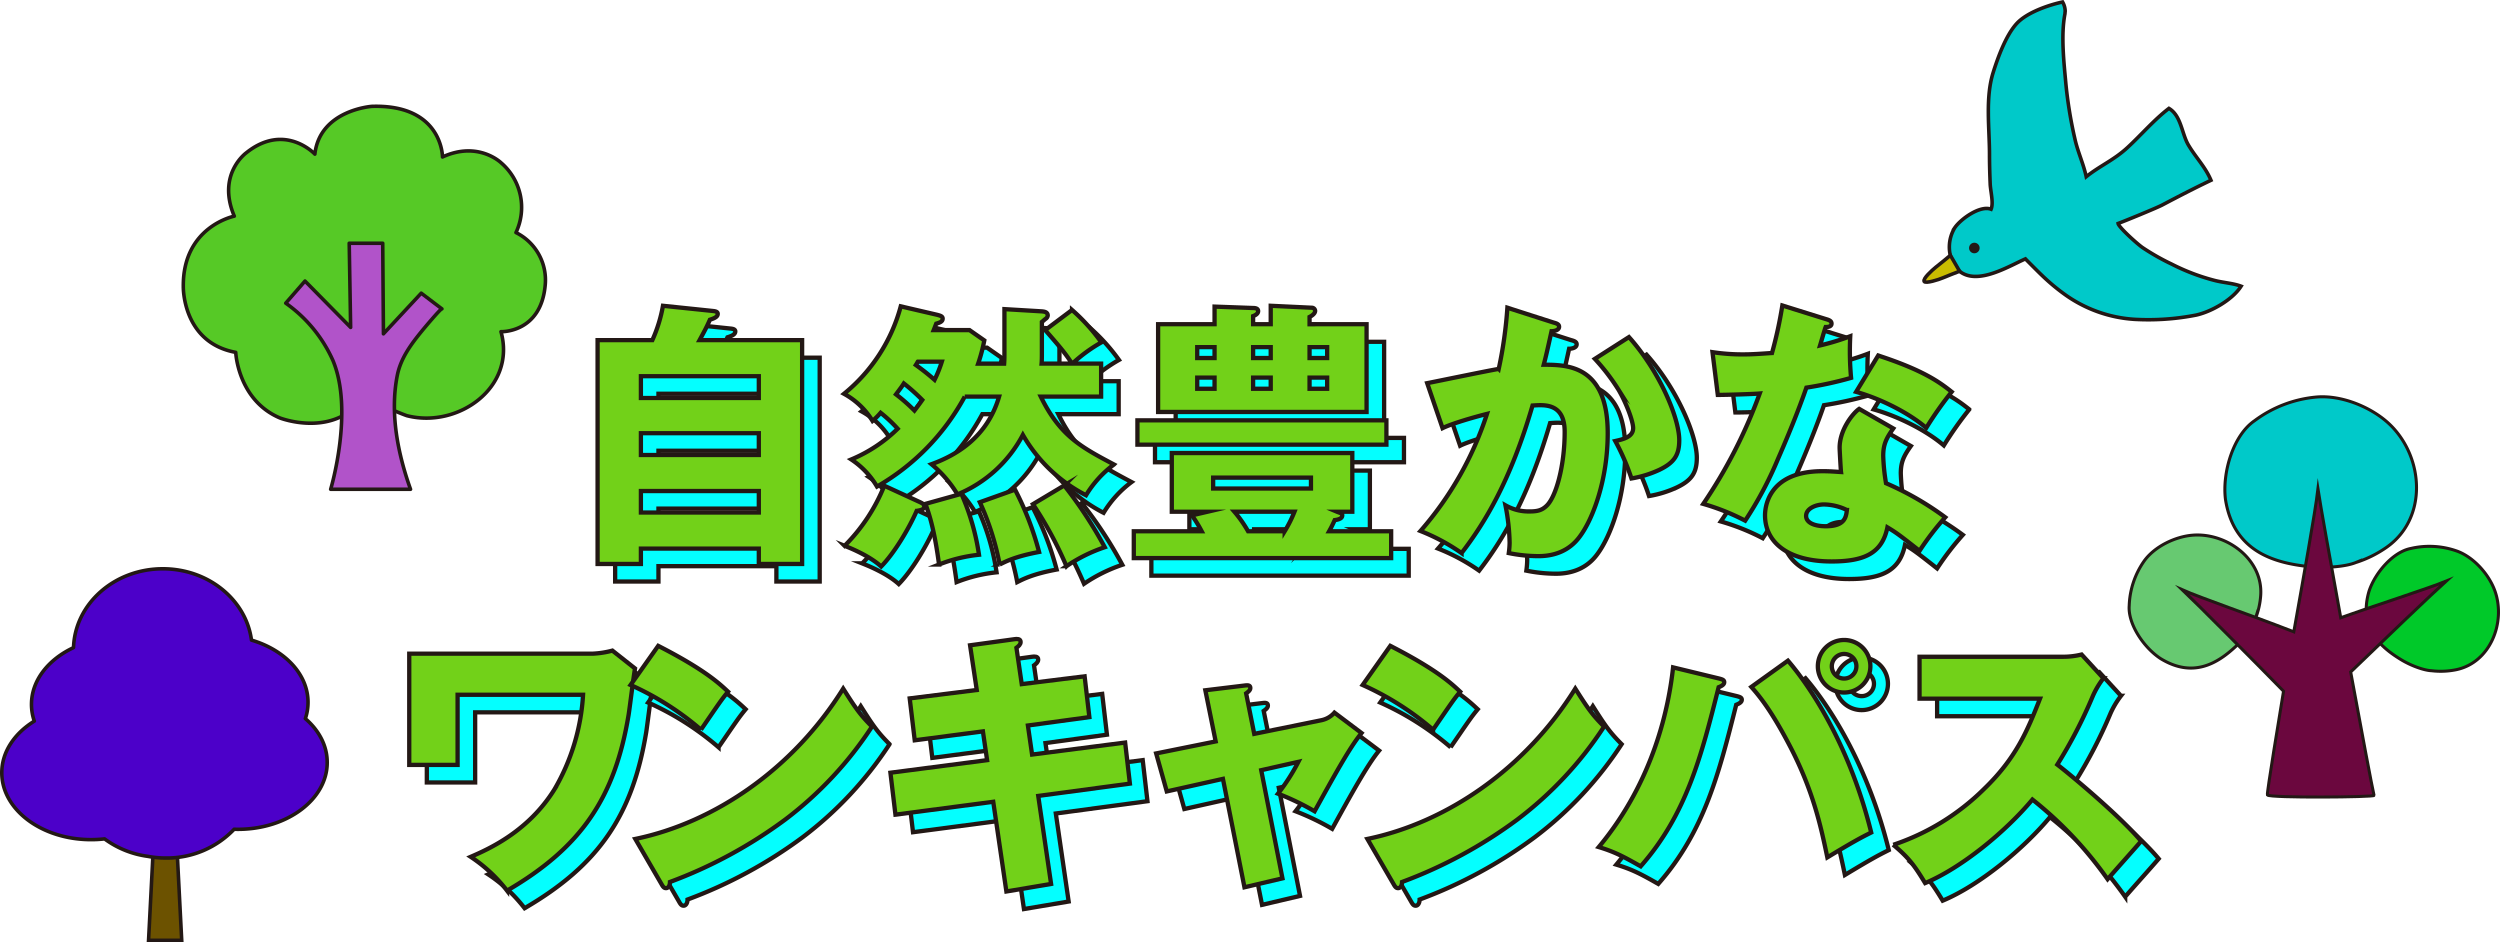 <svg xmlns="http://www.w3.org/2000/svg" width="697.86" height="262.982" viewBox="0 0 697.86 262.982"><title>campus-title</title><g id="e90acc08-0a54-47dc-b4ac-4bb23cfa0b89" data-name="レイヤー 2"><g id="b6aed8ec-0e5c-42a4-bfb7-7d460ccc6a05" data-name="レイヤー 1"><path d="M228.813,99.854v62.48H216.722v-4.29h-32.917v4.29H171.714V99.854h15.289a40.294,40.294,0,0,0,2.964-9.595l14.196,1.481c.547.078,1.093.234,1.093.78,0,.936-1.248,1.326-2.185,1.639-.935,2.105-1.481,3.12-2.886,5.694Zm-45.008,16.146h32.917v-6.085h-32.917Zm32.917,9.828h-32.917v6.084h32.917Zm0,16.146h-32.917v6.006h32.917Z" fill="#04ffff" stroke="#231815" stroke-miterlimit="10" stroke-width="1.2"/><path d="M308.061,143.145a42.91,42.91,0,0,1-17.629-16.849,36.194,36.194,0,0,1-18.253,16.614,33.359,33.359,0,0,0-7.254-8.424c7.099-2.574,15.601-7.644,18.877-18.877h-9.595a64.263,64.263,0,0,1-24.493,25.117,23.243,23.243,0,0,0-7.176-7.566,41.124,41.124,0,0,0,12.948-8.58,39.195,39.195,0,0,0-4.758-4.446,20.402,20.402,0,0,1-2.263,2.262,21.293,21.293,0,0,0-7.956-7.565,47.167,47.167,0,0,0,15.835-24.415l10.062,2.34c.858.233,1.638.39,1.638,1.092,0,.78-.702,1.092-1.794,1.404-.312.78-.546,1.404-.702,1.794h9.984l4.134,2.886a48.121,48.121,0,0,1-1.716,6.475h7.255c.077-1.092.077-2.185.077-3.12V91.195l10.453.624c.936.078,1.638.312,1.638,1.17a1.282,1.282,0,0,1-.624.936c-.39.311-.624.546-1.014.858v8.58c0,.935,0,2.184-.078,3.042h8.502c-1.95-2.964-3.198-4.446-7.488-9.36l7.488-5.616a52.873,52.873,0,0,1,8.19,9.048,43.3,43.3,0,0,0-8.112,5.929h8.034V115.61H295.424c5.383,10.999,11.311,14.119,20.437,18.955A30.119,30.119,0,0,0,308.061,143.145Zm-47.27,4.368c-2.184,4.992-6.24,11.778-9.906,15.522-3.511-3.198-9.438-5.46-10.219-5.771a49.78,49.78,0,0,0,11.076-16.771l9.673,4.446c.857.391,1.481.702,1.481,1.248C262.897,147.124,262.117,147.28,260.791,147.513Zm-3.589-35.569c-.39.624-.779,1.17-2.184,3.042a50.702,50.702,0,0,1,5.148,4.524c1.248-1.638,1.638-2.184,2.184-2.964A52.796,52.796,0,0,0,257.202,111.944Zm3.9-6.084a9.942,9.942,0,0,1-.546.935,63.771,63.771,0,0,1,5.226,4.135,35.143,35.143,0,0,0,2.027-5.07Zm5.929,56.63c-.391-2.886-1.482-11.076-3.822-16.927l10.062-2.808a65.761,65.761,0,0,1,4.914,17.005A42.058,42.058,0,0,0,267.031,162.49Zm16.927,0a75.649,75.649,0,0,0-5.539-17.395l9.829-3.51a83.696,83.696,0,0,1,6.708,17.395C288.326,160.228,285.674,161.631,283.958,162.49Zm18.643.468a106.288,106.288,0,0,0-9.36-17.316l8.736-5.226a118.4,118.4,0,0,1,11.31,17.239A43.546,43.546,0,0,0,302.601,162.958Z" fill="#04ffff" stroke="#231815" stroke-miterlimit="10" stroke-width="1.2"/><path d="M393.236,153.208v7.488h-71.84v-7.488h18.954a38.788,38.788,0,0,0-2.729-4.446l4.368-1.014h-9.984V131.367h50.39v16.381h-4.291c.937.39,1.482.39,1.482,1.014,0,.468-.234,1.092-2.106,1.326-.936,2.028-1.093,2.262-1.561,3.12ZM391.91,129.027h-69.5v-6.786h69.5Zm-32.293-33.619V90.259l11.467.546a.937.937,0,0,1,.935.858c0,.779-.935,1.403-1.56,1.716v2.028h15.912V119.9h-58.19V95.408h15.756v-4.915l10.765.391c.702,0,1.404.156,1.404.857,0,.547-.391,1.015-1.404,1.404v2.263Zm-15.679,9.438v-3.043h-4.836v3.043Zm-4.836,5.46v3.12h4.836v-3.12ZM370.85,138.231H343.549v3.042H370.85Zm-7.332,14.976a35.698,35.698,0,0,0,2.73-5.46h-16.77a35.137,35.137,0,0,1,3.821,5.46Zm-3.9-48.361v-3.043h-4.914v3.043Zm-4.914,5.46v3.12h4.914v-3.12Zm20.671-5.46v-3.043H370.46v3.043Zm-4.914,5.46v3.12h4.914v-3.12Z" fill="#04ffff" stroke="#231815" stroke-miterlimit="10" stroke-width="1.2"/><path d="M438.554,94.939c.858.234,1.56.469,1.56,1.171,0,1.092-1.638,1.248-2.106,1.248-1.171,5.304-1.639,7.332-2.184,9.359,6.708,0,17.862.234,17.862,19.111,0,12.87-4.056,23.869-7.8,28.861-1.326,1.794-4.524,5.46-11.545,5.46a41.895,41.895,0,0,1-8.268-.858,24.047,24.047,0,0,0,.233-2.886,59.211,59.211,0,0,0-1.17-10.452,12.991,12.991,0,0,0,6.786,1.716c2.106,0,3.354-.312,4.603-1.482,2.652-2.34,5.148-11.076,5.148-20.749,0-8.034-5.616-7.565-8.971-7.332-6.162,21.139-13.494,32.995-19.812,41.185a55.177,55.177,0,0,0-11.467-6.162,93.31,93.31,0,0,0,18.564-32.684c-3.744.936-9.906,2.73-12.402,3.978l-4.29-12.559c3.198-.624,17.083-3.51,19.969-3.978a119.381,119.381,0,0,0,2.418-17.083Zm21.061,4.057c8.58,9.595,14.04,22.621,14.04,28.783,0,4.056-1.326,6.24-5.538,8.269a30.36,30.36,0,0,1-7.8,2.418,62.757,62.757,0,0,0-4.524-10.453c2.107-.468,4.992-1.092,4.992-3.588,0-1.95-1.95-7.098-4.056-10.687a57.246,57.246,0,0,0-6.631-8.658Z" fill="#04ffff" stroke="#231815" stroke-miterlimit="10" stroke-width="1.2"/><path d="M482.935,103.207a55.76,55.76,0,0,0,8.658.624c2.262,0,4.603-.156,7.956-.39a120.778,120.778,0,0,0,2.887-13.261l12.246,3.822c1.092.311,1.482.624,1.482,1.248,0,.935-1.248.935-1.639.935-.234.546-1.248,4.135-1.56,5.149a66.664,66.664,0,0,0,8.424-2.574,82.405,82.405,0,0,0,.234,11.623,103.207,103.207,0,0,1-12.48,2.73c-1.093,3.198-3.744,10.375-7.956,19.969a103.904,103.904,0,0,1-9.127,17.161,62.128,62.128,0,0,0-11.7-4.681,139.923,139.923,0,0,0,15.757-30.811c-1.795.155-9.283.39-11.701.39Zm50.468,21.295c-1.872,2.652-2.809,4.368-2.809,7.645a55.452,55.452,0,0,0,.78,7.644,83.343,83.343,0,0,1,16.537,9.516,77.798,77.798,0,0,0-7.177,9.36c-5.928-4.68-6.63-5.147-8.971-6.552-1.482,7.332-6.63,9.516-15.6,9.516-12.403,0-18.565-5.538-18.565-12.87,0-1.481.312-12.324,16.069-12.324,2.184,0,3.744.156,5.147.233-.078-.546-.39-6.162-.39-6.786,0-5.069,3.744-9.672,5.46-10.842Zm-19.345,21.217c-2.184,0-4.992,1.092-4.992,3.198,0,1.872,2.262,2.886,5.538,2.886,5.305,0,5.616-2.574,5.851-4.523A15.15,15.15,0,0,0,514.058,145.719Zm15.133-41.575c12.402,4.056,17.004,7.332,20.515,10.14a100.476,100.476,0,0,0-7.099,10.062c-4.603-3.978-12.402-8.034-19.579-10.062Z" fill="#04ffff" stroke="#231815" stroke-miterlimit="10" stroke-width="1.2"/><path d="M170.313,187.375a25.878,25.878,0,0,0,5.538-.858l6.318,4.992c-.39,2.028-1.482,11.076-1.794,12.948-3.822,23.089-13.183,36.974-33.932,49.065a42.087,42.087,0,0,0-10.141-9.438c5.226-2.263,16.147-7.177,23.401-18.877a59.02,59.02,0,0,0,7.956-26.365H132.637V218.42H119.143V187.375Z" fill="#04ffff" stroke="#231815" stroke-miterlimit="10" stroke-width="1.2"/><path d="M188.641,185.191c13.104,6.708,17.161,10.608,19.501,12.793-1.872,2.262-2.418,3.12-7.566,10.608a80.248,80.248,0,0,0-19.657-12.48Zm-6.396,53.9c22.231-4.603,44.15-19.657,58.034-41.966,3.354,5.305,4.681,7.254,8.034,10.608a103.209,103.209,0,0,1-24.259,25.975,129.644,129.644,0,0,1-32.137,17.395c0,.857-.391,1.716-1.092,1.716-.469,0-.78-.234-1.248-1.093Z" fill="#04ffff" stroke="#231815" stroke-miterlimit="10" stroke-width="1.2"/><path d="M275.69,185.035l12.48-1.716c.546-.078,1.638-.156,1.638.78,0,.702-.546,1.17-1.17,1.638l1.482,10.141,17.551-2.183,1.326,11.388-17.16,2.341,1.17,8.111,25.975-3.353,1.326,11.467-25.585,3.432L298.31,251.65l-12.48,2.106-3.666-25.039-27.301,3.589-1.404-11.701,26.989-3.51-1.17-8.034-19.033,2.496-1.403-11.7,18.721-2.341Z" fill="#04ffff" stroke="#231815" stroke-miterlimit="10" stroke-width="1.2"/><path d="M341.365,197.593l10.92-1.326c.702-.077,1.639-.233,1.639.702,0,.624-.624,1.092-1.17,1.482l2.262,11.31,18.799-3.822a6.588,6.588,0,0,0,3.588-2.106l7.566,5.694c-3.276,3.979-7.645,11.935-13.104,21.841a70.944,70.944,0,0,0-10.219-4.914,56.168,56.168,0,0,0,5.694-8.893l-10.374,2.341,5.928,30.187-10.608,2.496L346.28,222.321l-15.679,3.51-2.964-10.608,16.614-3.354Z" fill="#04ffff" stroke="#231815" stroke-miterlimit="10" stroke-width="1.2"/><path d="M393.001,185.191c13.104,6.708,17.16,10.608,19.501,12.793-1.872,2.262-2.418,3.12-7.566,10.608a80.248,80.248,0,0,0-19.657-12.48Zm-6.396,53.9c22.232-4.603,44.149-19.657,58.034-41.966,3.354,5.305,4.681,7.254,8.034,10.608a103.228,103.228,0,0,1-24.259,25.975,129.646,129.646,0,0,1-32.137,17.395c0,.857-.391,1.716-1.093,1.716-.468,0-.779-.234-1.248-1.093Z" fill="#04ffff" stroke="#231815" stroke-miterlimit="10" stroke-width="1.2"/><path d="M484.808,194.317c.858.234,1.404.391,1.404,1.015,0,.702-.78,1.092-1.56,1.404-4.759,18.876-8.893,35.413-21.764,49.999-4.914-2.808-7.332-4.056-11.7-5.382,15.523-18.642,19.579-39.392,20.749-50.155Zm19.189-4.992c7.411,8.659,17.629,25.195,23.245,47.973-2.808,1.403-4.758,2.418-12.246,6.941-1.872-8.97-4.057-19.032-10.843-31.824-5.226-9.907-8.58-13.729-10.374-15.757Zm23.012,1.561a7.332,7.332,0,1,1-7.333-7.332A7.324,7.324,0,0,1,527.008,190.885Zm-10.765,0a3.432,3.432,0,1,0,3.432-3.432A3.462,3.462,0,0,0,516.243,190.885Z" fill="#04ffff" stroke="#231815" stroke-miterlimit="10" stroke-width="1.2"/><path d="M540.734,199.934V188.233H580.593a21.55,21.55,0,0,0,5.382-.624l6.085,6.631a23.872,23.872,0,0,0-2.965,4.992,134.274,134.274,0,0,1-9.906,19.11c3.276,2.496,17.551,14.352,23.401,21.373-2.574,2.964-6.786,7.645-9.36,10.608a106.972,106.972,0,0,0-20.983-22.231c-7.488,8.971-19.734,19.033-29.953,23.323-2.964-4.914-4.602-7.099-8.892-10.687a65.581,65.581,0,0,0,25.351-15.601c8.893-8.58,12.091-16.225,15.601-25.194Z" fill="#04ffff" stroke="#231815" stroke-miterlimit="10" stroke-width="1.2"/><path d="M223.908,94.95v62.48h-12.09v-4.29h-32.917v4.29H166.811V94.95h15.288a40.3,40.3,0,0,0,2.965-9.595L199.26,86.836c.546.078,1.092.234,1.092.78,0,.936-1.248,1.326-2.184,1.639-.936,2.105-1.482,3.12-2.887,5.694Zm-45.007,16.146h32.917v-6.085h-32.917Zm32.917,9.828h-32.917v6.084h32.917Zm0,16.146h-32.917v6.006h32.917Z" fill="#72d119" stroke="#231815" stroke-miterlimit="10" stroke-width="1.2"/><path d="M303.156,138.241a42.902,42.902,0,0,1-17.628-16.849,36.198,36.198,0,0,1-18.253,16.614,33.398,33.398,0,0,0-7.254-8.424c7.098-2.574,15.601-7.644,18.876-18.877h-9.594a64.27,64.27,0,0,1-24.493,25.117,23.233,23.233,0,0,0-7.177-7.566,41.131,41.131,0,0,0,12.949-8.58,39.138,39.138,0,0,0-4.759-4.446,20.32,20.32,0,0,1-2.262,2.262,21.3,21.3,0,0,0-7.956-7.565,47.172,47.172,0,0,0,15.834-24.415l10.062,2.34c.858.233,1.639.39,1.639,1.092,0,.78-.702,1.092-1.795,1.404-.311.78-.546,1.404-.701,1.794H270.63l4.134,2.886a48.424,48.424,0,0,1-1.716,6.475h7.254c.078-1.092.078-2.185.078-3.12V86.29l10.452.624c.937.078,1.639.312,1.639,1.17a1.285,1.285,0,0,1-.624.936c-.391.311-.624.546-1.015.858v8.58c0,.935,0,2.184-.078,3.042h8.503c-1.95-2.964-3.198-4.446-7.488-9.36l7.488-5.616a52.918,52.918,0,0,1,8.19,9.048,43.268,43.268,0,0,0-8.112,5.929h8.034v9.204H290.521c5.382,10.999,11.311,14.119,20.436,18.955A30.122,30.122,0,0,0,303.156,138.241Zm-47.27,4.368c-2.184,4.992-6.24,11.778-9.906,15.523-3.51-3.198-9.438-5.46-10.219-5.771a49.781,49.781,0,0,0,11.077-16.771l9.672,4.446c.858.391,1.482.702,1.482,1.248C257.993,142.219,257.213,142.375,255.887,142.609ZM252.299,107.04c-.39.624-.78,1.17-2.184,3.042a50.594,50.594,0,0,1,5.148,4.524c1.248-1.638,1.639-2.184,2.185-2.964A52.901,52.901,0,0,0,252.299,107.04Zm3.9-6.084a10.12,10.12,0,0,1-.546.935,63.742,63.742,0,0,1,5.226,4.135,35.158,35.158,0,0,0,2.028-5.07Zm5.928,56.63c-.39-2.886-1.482-11.076-3.822-16.927l10.062-2.808a65.682,65.682,0,0,1,4.914,17.005A42.067,42.067,0,0,0,262.127,157.585Zm16.927,0a75.644,75.644,0,0,0-5.538-17.395l9.828-3.51a83.696,83.696,0,0,1,6.708,17.395C283.422,155.324,280.77,156.727,279.054,157.585Zm18.643.468a106.288,106.288,0,0,0-9.36-17.316l8.736-5.226a118.233,118.233,0,0,1,11.31,17.239A43.564,43.564,0,0,0,297.697,158.053Z" fill="#72d119" stroke="#231815" stroke-miterlimit="10" stroke-width="1.2"/><path d="M388.333,148.303v7.488H316.492v-7.488h18.955a38.699,38.699,0,0,0-2.731-4.446l4.368-1.014h-9.984V126.462h50.39v16.381H373.2c.936.39,1.482.39,1.482,1.014,0,.468-.234,1.092-2.106,1.326-.936,2.028-1.092,2.262-1.561,3.12Zm-1.326-24.181h-69.501v-6.786h69.501Zm-32.293-33.619V85.355l11.466.546a.938.938,0,0,1,.936.858c0,.779-.936,1.403-1.56,1.716v2.028H381.469v24.492h-58.19V90.503h15.757v-4.915L349.8,85.979c.702,0,1.403.156,1.403.857,0,.547-.39,1.015-1.403,1.404v2.263Zm-15.679,9.438v-3.043h-4.836v3.043Zm-4.836,5.46v3.12h4.836v-3.12Zm31.747,27.925H338.646v3.042h27.301Zm-7.333,14.976a35.607,35.607,0,0,0,2.731-5.46h-16.77a35.191,35.191,0,0,1,3.822,5.46Zm-3.899-48.361v-3.043H349.8v3.043Zm-4.914,5.46v3.12h4.914v-3.12Zm20.67-5.46v-3.043h-4.914v3.043Zm-4.914,5.46v3.12h4.914v-3.12Z" fill="#72d119" stroke="#231815" stroke-miterlimit="10" stroke-width="1.2"/><path d="M433.651,90.035c.857.234,1.56.469,1.56,1.171,0,1.092-1.638,1.248-2.107,1.248-1.17,5.304-1.638,7.332-2.184,9.359,6.708,0,17.862.234,17.862,19.111,0,12.87-4.056,23.869-7.8,28.861-1.326,1.794-4.524,5.46-11.545,5.46a41.896,41.896,0,0,1-8.268-.858,23.82,23.82,0,0,0,.233-2.886,59.206,59.206,0,0,0-1.17-10.452,12.991,12.991,0,0,0,6.786,1.716c2.107,0,3.354-.312,4.603-1.482,2.652-2.34,5.148-11.076,5.148-20.749,0-8.034-5.616-7.565-8.971-7.332-6.162,21.139-13.494,32.995-19.812,41.185a55.179,55.179,0,0,0-11.467-6.162,93.294,93.294,0,0,0,18.564-32.684c-3.744.936-9.906,2.731-12.402,3.978l-4.29-12.559c3.198-.624,17.083-3.51,19.969-3.978a119.239,119.239,0,0,0,2.418-17.083Zm21.061,4.057c8.58,9.595,14.04,22.621,14.04,28.783,0,4.056-1.325,6.24-5.538,8.269a30.362,30.362,0,0,1-7.8,2.418,62.765,62.765,0,0,0-4.524-10.453c2.106-.468,4.992-1.092,4.992-3.588,0-1.95-1.95-7.098-4.057-10.687a57.249,57.249,0,0,0-6.63-8.658Z" fill="#72d119" stroke="#231815" stroke-miterlimit="10" stroke-width="1.2"/><path d="M478.031,98.303a55.747,55.747,0,0,0,8.658.624c2.262,0,4.601-.156,7.956-.39a120.469,120.469,0,0,0,2.886-13.261l12.247,3.822c1.092.311,1.482.624,1.482,1.248,0,.935-1.248.935-1.638.935-.233.546-1.248,4.135-1.56,5.149a66.604,66.604,0,0,0,8.424-2.574,82.27,82.27,0,0,0,.234,11.623,103.211,103.211,0,0,1-12.48,2.73c-1.092,3.198-3.744,10.375-7.957,19.969a103.844,103.844,0,0,1-9.126,17.161,62.123,62.123,0,0,0-11.7-4.681,139.918,139.918,0,0,0,15.757-30.811c-1.794.155-9.282.39-11.701.39Zm50.468,21.295c-1.872,2.652-2.809,4.368-2.809,7.645a55.293,55.293,0,0,0,.78,7.644,83.34,83.34,0,0,1,16.537,9.516,77.901,77.901,0,0,0-7.177,9.36c-5.928-4.68-6.63-5.147-8.97-6.552-1.482,7.332-6.631,9.516-15.601,9.516-12.402,0-18.564-5.538-18.564-12.87,0-1.481.312-12.324,16.068-12.324,2.185,0,3.744.156,5.148.233-.078-.546-.39-6.162-.39-6.786,0-5.069,3.744-9.672,5.46-10.842Zm-19.345,21.217c-2.185,0-4.992,1.092-4.992,3.198,0,1.872,2.262,2.886,5.538,2.886,5.304,0,5.616-2.574,5.851-4.523A15.153,15.153,0,0,0,509.154,140.815ZM524.287,99.24c12.402,4.056,17.004,7.332,20.515,10.14a100.479,100.479,0,0,0-7.099,10.062c-4.601-3.978-12.402-8.034-19.578-10.062Z" fill="#72d119" stroke="#231815" stroke-miterlimit="10" stroke-width="1.2"/><path d="M165.408,182.471a25.888,25.888,0,0,0,5.539-.858l6.317,4.992c-.39,2.028-1.482,11.076-1.794,12.948-3.822,23.089-13.183,36.974-33.931,49.065A42.104,42.104,0,0,0,131.4,239.179c5.227-2.263,16.146-7.177,23.4-18.877a59.031,59.031,0,0,0,7.957-26.365H127.734v19.579H114.239V182.471Z" fill="#72d119" stroke="#231815" stroke-miterlimit="10" stroke-width="1.2"/><path d="M183.738,180.287c13.104,6.708,17.16,10.608,19.5,12.793-1.872,2.262-2.418,3.12-7.566,10.608a80.228,80.228,0,0,0-19.656-12.48Zm-6.396,53.9c22.23-4.603,44.15-19.657,58.034-41.966,3.353,5.305,4.68,7.254,8.034,10.608a103.228,103.228,0,0,1-24.259,25.975A129.671,129.671,0,0,1,187.013,246.2c0,.857-.39,1.716-1.092,1.716-.468,0-.78-.234-1.248-1.093Z" fill="#72d119" stroke="#231815" stroke-miterlimit="10" stroke-width="1.2"/><path d="M270.785,180.13l12.48-1.716c.546-.078,1.638-.156,1.638.78,0,.702-.546,1.17-1.17,1.638l1.482,10.141,17.551-2.183,1.326,11.388-17.161,2.341,1.17,8.111,25.976-3.353,1.326,11.467-25.585,3.432,3.588,24.571-12.48,2.106L277.26,223.812l-27.302,3.589L248.555,215.7l26.988-3.51-1.17-8.034-19.032,2.496-1.404-11.7,18.721-2.341Z" fill="#72d119" stroke="#231815" stroke-miterlimit="10" stroke-width="1.2"/><path d="M336.461,192.689l10.921-1.326c.702-.077,1.638-.233,1.638.702,0,.624-.624,1.092-1.17,1.482l2.262,11.31,18.799-3.822a6.585,6.585,0,0,0,3.588-2.106l7.566,5.694c-3.275,3.979-7.645,11.935-13.104,21.841a70.988,70.988,0,0,0-10.218-4.914,56.101,56.101,0,0,0,5.693-8.893l-10.374,2.341,5.929,30.187-10.608,2.496-6.007-30.265-15.678,3.51-2.965-10.608,16.615-3.354Z" fill="#72d119" stroke="#231815" stroke-miterlimit="10" stroke-width="1.2"/><path d="M388.097,180.287c13.104,6.708,17.16,10.608,19.501,12.793-1.872,2.262-2.418,3.12-7.566,10.608a80.248,80.248,0,0,0-19.657-12.48Zm-6.396,53.9c22.232-4.603,44.149-19.657,58.034-41.966,3.354,5.305,4.681,7.254,8.034,10.608A103.228,103.228,0,0,1,423.51,228.804,129.646,129.646,0,0,1,391.373,246.2c0,.857-.391,1.716-1.093,1.716-.468,0-.779-.234-1.248-1.093Z" fill="#72d119" stroke="#231815" stroke-miterlimit="10" stroke-width="1.2"/><path d="M479.904,189.413c.858.234,1.404.391,1.404,1.015,0,.702-.78,1.092-1.56,1.404-4.759,18.876-8.893,35.413-21.764,49.999-4.914-2.808-7.332-4.056-11.7-5.382,15.523-18.642,19.579-39.392,20.749-50.155ZM499.092,184.42c7.411,8.659,17.629,25.195,23.245,47.973-2.808,1.403-4.758,2.418-12.246,6.941-1.872-8.97-4.057-19.032-10.843-31.824-5.226-9.907-8.58-13.729-10.374-15.757Zm23.012,1.561a7.332,7.332,0,1,1-7.333-7.332A7.324,7.324,0,0,1,522.104,185.981Zm-10.765,0a3.432,3.432,0,1,0,3.432-3.432A3.462,3.462,0,0,0,511.339,185.981Z" fill="#72d119" stroke="#231815" stroke-miterlimit="10" stroke-width="1.2"/><path d="M535.829,195.03V183.329h39.859a21.55,21.55,0,0,0,5.382-.624l6.085,6.631a23.875,23.875,0,0,0-2.965,4.992,134.274,134.274,0,0,1-9.906,19.11c3.276,2.496,17.551,14.352,23.401,21.373-2.574,2.964-6.786,7.645-9.36,10.608A106.972,106.972,0,0,0,567.342,223.188c-7.488,8.971-19.734,19.033-29.953,23.323-2.964-4.914-4.602-7.099-8.892-10.687a65.581,65.581,0,0,0,25.351-15.601c8.893-8.58,12.091-16.225,15.601-25.194Z" fill="#72d119" stroke="#231815" stroke-miterlimit="10" stroke-width="1.2"/><path d="M65.8,98.36s.597,13.336,12.341,18.313c0,0,15.327,5.972,23.687-6.17-.48.698,11.007,5.341,11.766,5.536,14.2,3.642,30.579-7.874,26.252-23.451,0,0,11.127.418,12.341-12.938a14.804,14.804,0,0,0-8.161-14.73,16.419,16.419,0,0,0-4.18-19.507s-6.37-6.17-16.322-1.592c0,0,0-14.73-19.706-14.133,0,0-14.531.995-15.924,13.336,0,0-8.36-8.957-19.109-.398,0,0-8.36,5.971-3.384,17.715,0,0-14.396,2.885-14.233,19.646C51.169,79.988,50.844,95.609,65.8,98.36Z" fill="#56c926" stroke="#231815" stroke-linecap="round" stroke-linejoin="round"/><path d="M92.304,136.578H114.598c-3.56-10.001-5.774-21.131-3.715-31.701.956-4.907,3.873-8.789,6.995-12.616.307-.377,5.208-6.247,5.478-6.043l-5.772-4.379L107.034,93.185l-.199-25.279H97.48l.398,23.488L85.138,78.455,79.764,84.626A39.07,39.07,0,0,1,92.901,100.55C98.873,114.683,92.304,136.578,92.304,136.578Z" fill="#b153c9" stroke="#231815" stroke-linecap="round" stroke-linejoin="round"/><path d="M667.185,118.571c-4.898-4.765-13.38-8.364-20.59-7.739a33.968,33.968,0,0,0-17.254,6.614c-5.933,4.055-9.06,14.398-8.112,21.983,2.252,14.245,13.061,17.672,23.343,18.741,4.732.492,10.28-.012,13.058-1.15a31.615,31.615,0,0,0,8.584-4.252C677.667,144.72,676.685,127.813,667.185,118.571Z" fill="#00c9c9" stroke="#231815" stroke-miterlimit="10" stroke-width="0.851"/><path d="M696.429,164.929c-1.633-4.549-5.866-9.388-10.579-11.096a22.923,22.923,0,0,0-12.825-.743c-4.948.907-10.036,6.744-11.735,11.976-2.893,9.964,2.853,15.373,8.98,19.088,2.82,1.71,6.454,3.009,8.54,3.08a21.47,21.47,0,0,0,6.67-.258C695.102,185.082,699.596,173.752,696.429,164.929Z" fill="#00c929" stroke="#231815" stroke-miterlimit="10" stroke-width="0.851"/><path d="M612.221,149.382c-4.917.34-10.808,3.145-13.738,7.285a22.983,22.983,0,0,0-4.125,12.346c-.414,5.094,3.994,11.688,8.703,14.797,9.058,5.588,15.911,1.46,21.195-3.51,2.432-2.288,4.673-5.484,5.296-7.506a21.586,21.586,0,0,0,1.51-6.6C631.738,156.256,621.757,148.723,612.221,149.382Z" fill="#67c971" stroke="#231815" stroke-miterlimit="10" stroke-width="0.851"/><path d="M682.823,162.216c-4.5,1.869-22.132,7.59-26.506,9.198-.646.229-1.687.597-2.912,1.032-2.942-16.142-5.62-31.131-6.363-35.896-.795,6.599-4.169,25.363-6.741,39.818-2.015-.777-3.846-1.477-4.804-1.843-4.333-1.717-21.816-7.88-26.267-9.861,3.512,3.311,21.863,21.761,28.206,28.277-1.09,6.6-4.704,28.485-4.508,28.975.641.869,29.942.62,29.768.115-.512-2.159-3.368-17.35-6.518-34.453C663.989,180.012,679.585,165.119,682.823,162.216Z" fill="#6b073e" stroke="#231815" stroke-miterlimit="10" stroke-width="0.851"/><polygon points="47.016 190.492 50.724 262.482 41.468 262.482 45.175 190.492 47.016 190.492 47.016 190.492" fill="#6c5200" stroke="#231815" stroke-miterlimit="10"/><path d="M85.236,200.601a14.284,14.284,0,0,0,.748-4.551c0-7.889-6.541-14.635-15.785-17.366-1.502-11.218-12.01-19.909-24.75-19.909-13.524,0-24.532,9.791-24.924,22.004-7.047,3.3-11.736,9.161-11.736,15.844a14.313,14.313,0,0,0,.787,4.671C4.033,204.72.5,209.904.5,215.706c0,10.313,11.164,18.674,24.936,18.674a33.412,33.412,0,0,0,3.75-.21,26.274,26.274,0,0,0,12.059,4.87,27.45,27.45,0,0,0,5.08.471A25.947,25.947,0,0,0,65.36,231.48c.346.011.694.018,1.043.018,13.771,0,24.936-8.356,24.936-18.663C91.339,208.154,89.037,203.877,85.236,200.601Z" fill="#4c00c9" stroke="#231815" stroke-linecap="round" stroke-linejoin="round"/><path d="M618.136,78.267a58.541,58.541,0,0,1-11.942-4.552,64.023,64.023,0,0,1-8.196-4.662c-1.763-1.278-6.624-5.717-6.744-6.674,1.47-.516,10.73-4.316,12.238-5.109,4.584-2.413,9.093-4.757,13.69-6.946-1.569-3.738-4.215-6.325-6.295-9.832-1.885-3.18-1.997-8.204-5.441-10.236-4.152,3.17-7.708,7.377-11.617,10.973-3.776,3.478-7.673,5.051-11.472,8.101-.734-3.497-2.366-6.958-3.164-10.563a121.01,121.01,0,0,1-2.51-15.291c-.536-5.997-1.427-13.546-.266-19.627.014-.251.038-.502.067-.755a5.308,5.308,0,0,0-.729-2.538c-3.685.791-9.939,2.854-12.84,6.05-3,3.304-5.244,9.481-6.567,13.744-2.181,7.01-.985,15.501-.992,22.851-.002,2.576.081,5.425.193,8.154.082,2.015.988,5.312.252,7.049-3.057-1.169-8.46,2.71-10.136,5.165a10.354,10.354,0,0,0-.254,10.344c4.532,7.168,14.873.572,19.97-1.647.042.048,3.78,3.826,4.656,4.637a56.825,56.825,0,0,0,6.698,5.546,37.414,37.414,0,0,0,18.989,6.687,69.084,69.084,0,0,0,17.3-1.181c4.239-.927,10.158-4.256,12.57-8.062C623.415,79.058,620.629,78.925,618.136,78.267Z" fill="#00c9c9" stroke="#231815" stroke-miterlimit="10"/><path d="M549.655,69.232a1.473,1.473,0,1,0,1.474-1.474A1.474,1.474,0,0,0,549.655,69.232Z" fill="#231815"/><path d="M547.015,75.714l-2.568-4.435c-1.301,1.138-2.787,2.232-4.119,3.334-1.069.884-3.612,3.161-3.22,3.94.355.702,4.124-.511,5.278-1.01C544.154,76.778,544.973,76.526,547.015,75.714Z" fill="#c9bc00" stroke="#231815" stroke-miterlimit="10"/></g></g></svg>